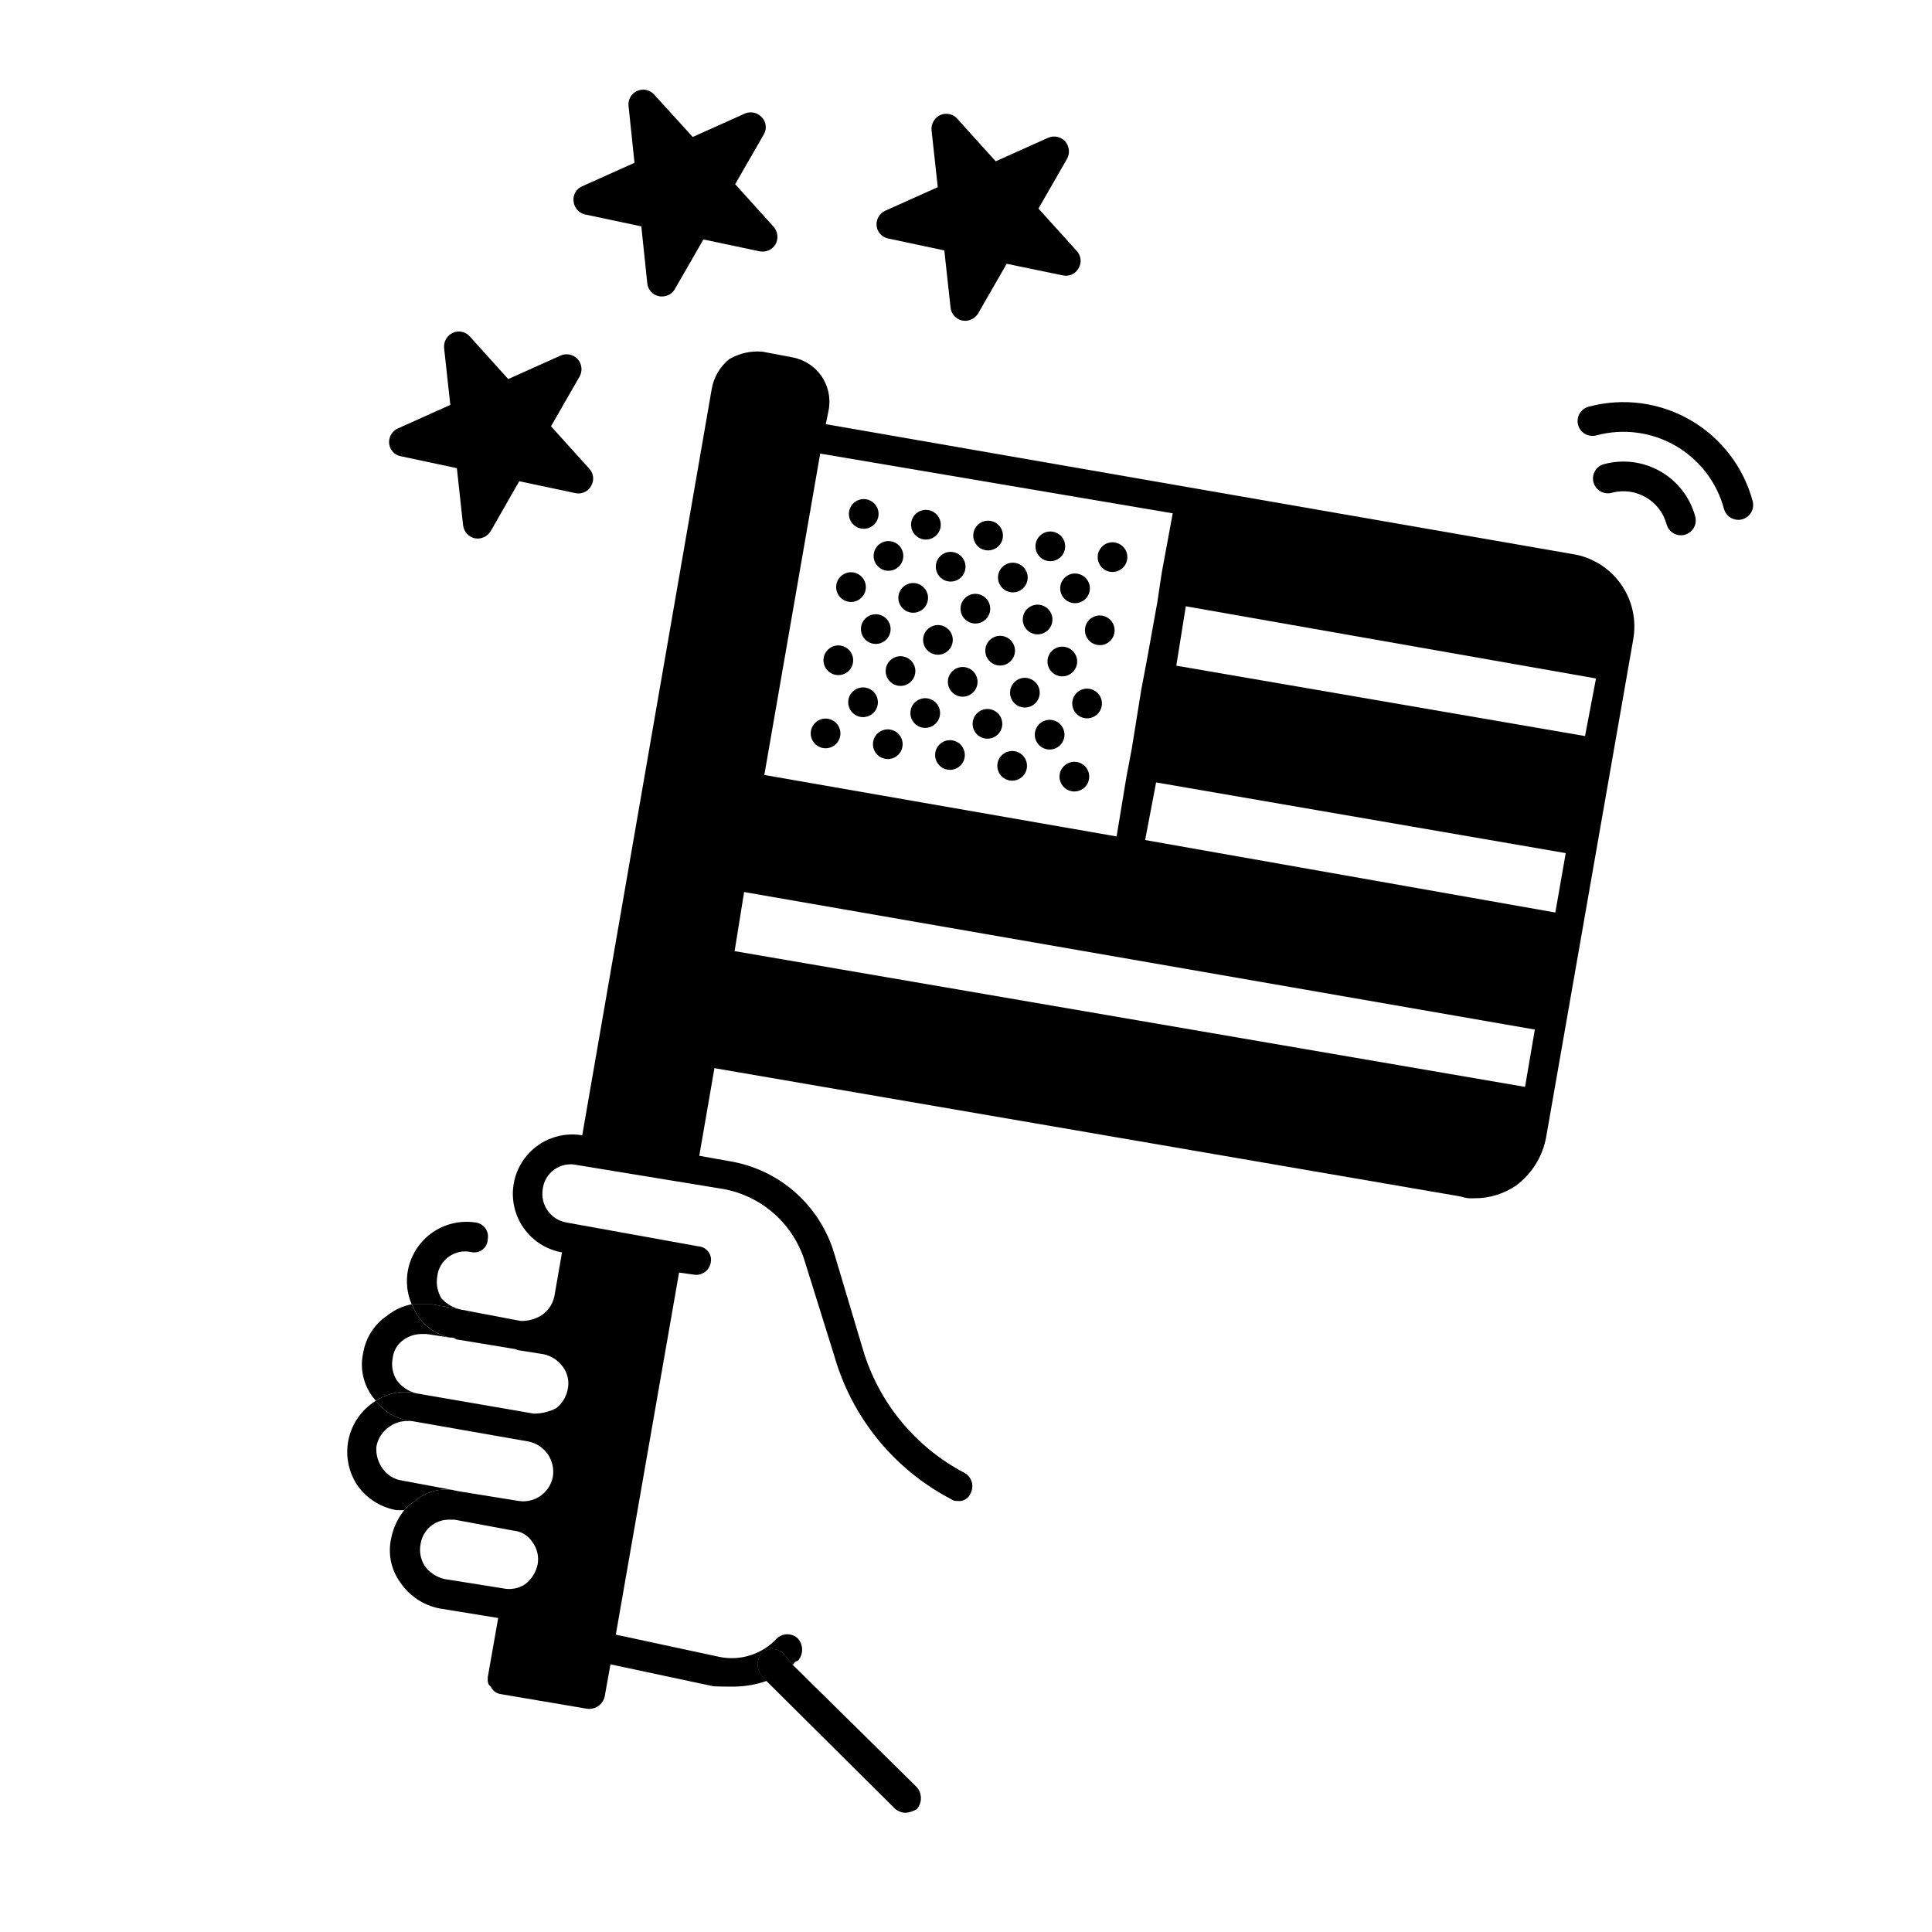 <?xml version="1.0" encoding="UTF-8"?>
<!-- Uploaded to: SVG Repo, www.svgrepo.com, Generator: SVG Repo Mixer Tools -->
<svg fill="#000000" width="800px" height="800px" version="1.1" viewBox="144 144 512 512" xmlns="http://www.w3.org/2000/svg">
 <g>
  <path d="m273.26 472.42c-0.023 1.078-0.539 2.09-1.395 2.746s-1.965 0.891-3.012 0.637c-2.059-0.445-4.211 0.004-5.922 1.234-1.711 1.23-2.82 3.129-3.055 5.223-0.336 2.012 0.055 4.074 1.105 5.824 1.398 1.523 3.246 2.57 5.273 2.992l-7.715-1.418h-5.434c-1.215-2.797-1.57-5.894-1.023-8.895 0.75-4.09 3.074-7.719 6.481-10.105 3.402-2.387 7.606-3.336 11.703-2.648 0.984 0.184 1.855 0.75 2.418 1.582 0.562 0.828 0.77 1.844 0.574 2.828z"/>
  <path d="m254.6 492.57c-0.551-0.945-1.023-1.969-1.496-2.914-2.332 0.43-4.523 1.43-6.375 2.914-3.422 2.246-5.758 5.809-6.457 9.84-0.953 4.113-0.031 8.441 2.519 11.809 0.281 0.324 0.547 0.668 0.789 1.023 3.188-2.144 7.125-2.859 10.863-1.969-2.121-0.477-3.996-1.707-5.273-3.465-1.121-1.75-1.516-3.867-1.102-5.902 0.215-2.035 1.348-3.859 3.066-4.961 1.301-0.891 2.836-1.383 4.41-1.418h1.496l6.219 0.945c-3.543-0.773-6.644-2.887-8.66-5.902z"/>
  <path d="m250.43 536.34c-2.137-0.336-4.023-1.57-5.195-3.387-1.105-1.617-1.633-3.559-1.496-5.512 0.363-2.188 1.617-4.125 3.465-5.352 1.281-0.934 2.82-1.457 4.406-1.496h1.496c-3.777-0.395-7.223-2.328-9.523-5.352-3.719 2.289-6.332 6.004-7.223 10.277-0.895 4.273 0.008 8.727 2.5 12.312 2.449 3.379 6.121 5.664 10.234 6.379h2.047-0.004c0.797-1.004 1.789-1.832 2.914-2.441 2.699-2.356 6.293-3.418 9.84-2.914z"/>
  <path d="m560.59 290.81-197.74-34.398 0.789-3.938h-0.004c1.109-6.473-3.215-12.629-9.684-13.777l-7.871-1.496c-3.07-0.273-6.152 0.414-8.816 1.969-2.449 1.977-4.102 4.773-4.644 7.875l-34.32 197.82c-5.531-0.941-11.145 1.129-14.738 5.434-3.594 4.305-4.625 10.199-2.707 15.469 1.918 5.269 6.492 9.125 12.012 10.117h0.078l-2.047 11.73v-0.004c-0.445 2.027-1.656 3.805-3.383 4.961-1.652 1.023-3.566 1.543-5.512 1.496l-15.742-2.992-7.715-1.418h-5.434c0.473 0.945 0.945 1.969 1.496 2.914 2.016 3.016 5.117 5.129 8.66 5.902 0.59-0.066 1.188 0.102 1.652 0.473l15.273 2.519c0.473 0 0.945 0.395 1.418 0.395l6.453 1.023c2.106 0.457 3.961 1.695 5.195 3.461 1.223 1.707 1.652 3.859 1.18 5.906-0.398 1.965-1.484 3.727-3.07 4.961-1.828 0.93-3.852 1.414-5.902 1.414l-31.016-5.352c-3.738-0.891-7.676-0.176-10.863 1.969 2.301 3.023 5.746 4.957 9.523 5.352l31.016 5.434c4.293 0.906 7.106 5.039 6.379 9.367-0.82 4.207-4.816 7.023-9.055 6.375l-15.586-2.519-1.969-0.395c-3.547-0.504-7.141 0.559-9.84 2.914-1.125 0.609-2.117 1.438-2.914 2.441-1.738 2.148-2.926 4.688-3.461 7.398-0.941 4.106-0.051 8.414 2.438 11.809 2.422 3.57 6.16 6.035 10.395 6.848l15.508 2.519-2.754 15.664c-0.078 1.023 0 2.047 0.789 2.519h-0.004c0.469 1.027 1.41 1.762 2.519 1.969l23.223 3.938h0.551c1.961-0.086 3.602-1.527 3.934-3.465l1.496-8.344 27.316 5.824c1.652 0.078 3.148 0.078 4.644 0.078 3.188 0.066 6.359-0.438 9.367-1.496l-1.18-1.418v0.004c-1.496-1.684-1.496-4.223 0-5.906 1.562-1.496 4.027-1.496 5.59 0l2.441 2.914h0.316-0.004c0.188-0.512 0.641-0.875 1.18-0.945 1.5-1.684 1.5-4.223 0-5.902-1.562-1.496-4.023-1.496-5.586 0-3.863 4.168-9.625 6.019-15.195 4.879l-27.473-5.902 16.766-95.961 3.856 0.551h0.004c2.059 0.375 4.039-0.949 4.488-2.992 0.277-1.023 0.086-2.113-0.523-2.981-0.609-0.867-1.57-1.422-2.629-1.508l-34.875-6.297h0.004c-2.043-0.309-3.875-1.422-5.09-3.094-1.211-1.676-1.703-3.762-1.367-5.801 0.254-2.098 1.383-3.988 3.109-5.203 1.727-1.215 3.887-1.641 5.945-1.172l38.887 6.375c5.07 0.941 9.781 3.269 13.605 6.731 3.82 3.461 6.606 7.918 8.043 12.871l7.715 24.719c4.691 16.324 15.875 30.012 30.938 37.863 0.477 0.352 1.062 0.52 1.652 0.473 1.469 0.207 2.891-0.602 3.465-1.969 1.043-1.918 0.383-4.316-1.496-5.43-13.141-6.852-22.922-18.762-27.078-32.984l-7.477-25.031-0.004-0.004c-1.844-6.316-5.438-11.988-10.371-16.348-4.93-4.359-10.996-7.234-17.496-8.289l-7.949-1.418 4.016-23.223 197.75 34.008h-0.004c1.113 0.391 2.289 0.555 3.465 0.473 4.012 0.059 7.941-1.125 11.258-3.387 4.172-3.121 7.012-7.703 7.949-12.832l23.066-131.86c0.934-5.168-0.262-10.492-3.316-14.762-3.055-4.273-7.707-7.125-12.902-7.91zm-277.49 273.08c-1.75 1.113-3.879 1.484-5.902 1.023l-15.352-2.441c-2.121-0.477-3.992-1.707-5.273-3.465-1.121-1.75-1.516-3.867-1.102-5.902 0.59-3.672 3.758-6.375 7.477-6.375h1.496l15.664 2.914 0.004-0.004c2.019 0.188 3.848 1.289 4.957 2.992 1.273 1.688 1.785 3.824 1.418 5.906-0.43 2.137-1.637 4.043-3.387 5.352zm78.246-299.61v-0.078l93.363 15.824h0.078l-2.914 15.742-1.18 7.871-2.754 15.273-1.496 7.871-2.519 15.664-1.418 7.477-2.598 15.742-93.359-16.289zm-22.668 131.78 2.519-15.664 209.55 36.449-2.598 15.191zm217.5-10.234-108.71-19.207 2.914-15.273 108.55 18.738zm7.871-46.762-108.32-18.652 2.519-15.742 108.71 19.129z"/>
  <path d="m373.57 276.32c1.57 0.27 2.82 1.461 3.168 3.016 0.348 1.551-0.273 3.164-1.574 4.078-1.301 0.918-3.027 0.961-4.371 0.109-1.344-0.852-2.043-2.43-1.773-4 0.18-1.027 0.758-1.945 1.613-2.547 0.852-0.598 1.91-0.836 2.938-0.656z" fill-rule="evenodd"/>
  <path d="m390.05 279.18c1.566 0.27 2.816 1.461 3.164 3.016 0.352 1.551-0.273 3.164-1.574 4.078-1.301 0.918-3.027 0.961-4.371 0.109-1.344-0.855-2.043-2.434-1.773-4 0.18-1.027 0.762-1.945 1.613-2.547 0.855-0.598 1.91-0.836 2.941-0.656z" fill-rule="evenodd"/>
  <path d="m406.53 282.05c1.57 0.27 2.82 1.461 3.168 3.016 0.348 1.555-0.273 3.164-1.574 4.078-1.301 0.918-3.027 0.961-4.375 0.109-1.344-0.855-2.043-2.434-1.77-4 0.371-2.141 2.41-3.578 4.551-3.203z" fill-rule="evenodd"/>
  <path d="m423.02 284.91c1.57 0.273 2.816 1.461 3.168 3.016 0.348 1.555-0.273 3.164-1.578 4.082-1.301 0.914-3.027 0.957-4.371 0.105-1.344-0.852-2.043-2.43-1.77-4 0.371-2.141 2.41-3.574 4.551-3.203z" fill-rule="evenodd"/>
  <path d="m439.5 287.77c1.57 0.27 2.82 1.461 3.168 3.016 0.348 1.551-0.273 3.164-1.574 4.078-1.305 0.918-3.027 0.961-4.375 0.109-1.344-0.855-2.043-2.43-1.77-4 0.18-1.027 0.758-1.945 1.613-2.547 0.852-0.598 1.91-0.836 2.938-0.656z" fill-rule="evenodd"/>
  <path d="m380.13 287.45c1.566 0.273 2.816 1.461 3.164 3.016 0.352 1.555-0.27 3.164-1.574 4.082-1.301 0.914-3.027 0.957-4.371 0.105-1.344-0.852-2.043-2.43-1.77-4 0.176-1.027 0.758-1.941 1.609-2.543 0.855-0.602 1.91-0.84 2.941-0.66z" fill-rule="evenodd"/>
  <path d="m396.61 290.31c1.57 0.273 2.82 1.465 3.168 3.016 0.348 1.555-0.273 3.164-1.574 4.082-1.305 0.914-3.027 0.957-4.375 0.105-1.344-0.852-2.043-2.43-1.77-4 0.371-2.141 2.41-3.574 4.551-3.203z" fill-rule="evenodd"/>
  <path d="m413.09 293.18c1.57 0.273 2.82 1.461 3.168 3.016 0.348 1.555-0.273 3.164-1.574 4.082-1.305 0.914-3.027 0.957-4.375 0.105-1.344-0.852-2.043-2.43-1.77-4 0.371-2.141 2.41-3.574 4.551-3.203z" fill-rule="evenodd"/>
  <path d="m429.57 296.04c1.57 0.273 2.82 1.461 3.168 3.016 0.348 1.555-0.273 3.164-1.574 4.082-1.301 0.914-3.027 0.957-4.371 0.105-1.348-0.852-2.047-2.43-1.773-4 0.18-1.027 0.758-1.941 1.613-2.543 0.852-0.602 1.91-0.84 2.938-0.66z" fill-rule="evenodd"/>
  <path d="m370.2 295.71c1.566 0.273 2.816 1.465 3.168 3.016 0.348 1.555-0.273 3.164-1.574 4.082-1.305 0.918-3.027 0.957-4.375 0.105-1.344-0.852-2.043-2.43-1.77-3.996 0.176-1.031 0.758-1.945 1.609-2.547 0.855-0.602 1.914-0.836 2.941-0.66z" fill-rule="evenodd"/>
  <path d="m386.68 298.57c1.57 0.273 2.82 1.465 3.168 3.016 0.348 1.555-0.273 3.164-1.574 4.082-1.301 0.918-3.027 0.957-4.371 0.105-1.348-0.852-2.047-2.43-1.773-3.996 0.18-1.031 0.758-1.945 1.613-2.547 0.852-0.602 1.91-0.836 2.938-0.66z" fill-rule="evenodd"/>
  <path d="m403.16 301.43c1.57 0.273 2.82 1.465 3.168 3.019 0.348 1.551-0.273 3.164-1.574 4.078-1.301 0.918-3.027 0.957-4.371 0.105-1.348-0.852-2.047-2.43-1.773-3.996 0.371-2.144 2.41-3.578 4.551-3.207z" fill-rule="evenodd"/>
  <path d="m419.65 304.3c1.566 0.273 2.816 1.465 3.164 3.019 0.352 1.551-0.273 3.16-1.574 4.078s-3.027 0.957-4.371 0.105-2.043-2.43-1.773-3.996c0.375-2.144 2.41-3.578 4.555-3.207z" fill-rule="evenodd"/>
  <path d="m436.13 307.16c1.566 0.273 2.816 1.465 3.164 3.016 0.352 1.555-0.273 3.164-1.574 4.082-1.301 0.918-3.027 0.957-4.371 0.105-1.344-0.852-2.043-2.43-1.773-3.996 0.18-1.031 0.762-1.945 1.613-2.547 0.855-0.602 1.91-0.836 2.941-0.66z" fill-rule="evenodd"/>
  <path d="m376.76 306.84c1.57 0.273 2.82 1.461 3.168 3.016 0.348 1.555-0.273 3.164-1.574 4.082-1.301 0.914-3.027 0.957-4.371 0.105-1.348-0.852-2.047-2.43-1.773-4 0.375-2.141 2.41-3.574 4.551-3.203z" fill-rule="evenodd"/>
  <path d="m393.24 309.7c1.566 0.273 2.816 1.461 3.164 3.016 0.348 1.555-0.273 3.164-1.574 4.082-1.301 0.914-3.027 0.957-4.371 0.105-1.348-0.852-2.043-2.43-1.773-4 0.375-2.141 2.41-3.574 4.555-3.203z" fill-rule="evenodd"/>
  <path d="m409.72 312.56c1.566 0.273 2.816 1.461 3.168 3.016 0.348 1.555-0.273 3.164-1.578 4.078-1.301 0.918-3.027 0.961-4.371 0.109s-2.043-2.434-1.77-4c0.371-2.141 2.41-3.574 4.551-3.203z" fill-rule="evenodd"/>
  <path d="m426.2 315.43c1.566 0.27 2.816 1.461 3.168 3.016 0.348 1.551-0.273 3.164-1.574 4.078-1.305 0.918-3.027 0.961-4.375 0.109-1.344-0.852-2.043-2.43-1.77-4 0.176-1.027 0.758-1.945 1.609-2.543 0.855-0.602 1.914-0.84 2.941-0.66z" fill-rule="evenodd"/>
  <path d="m366.84 315.1c1.566 0.273 2.816 1.465 3.164 3.016 0.352 1.555-0.273 3.164-1.574 4.082-1.301 0.914-3.027 0.957-4.371 0.105-1.344-0.852-2.043-2.43-1.773-4 0.18-1.027 0.762-1.941 1.613-2.543 0.855-0.602 1.91-0.84 2.941-0.66z" fill-rule="evenodd"/>
  <path d="m383.32 317.96c1.566 0.273 2.816 1.465 3.168 3.016 0.348 1.555-0.273 3.164-1.578 4.082-1.301 0.918-3.027 0.957-4.371 0.105-1.344-0.852-2.043-2.43-1.77-4 0.371-2.141 2.41-3.574 4.551-3.203z" fill-rule="evenodd"/>
  <path d="m399.8 320.82c1.57 0.273 2.82 1.465 3.168 3.016 0.348 1.555-0.273 3.164-1.574 4.082-1.305 0.914-3.027 0.957-4.375 0.105-1.344-0.852-2.043-2.43-1.77-4 0.371-2.141 2.41-3.574 4.551-3.203z" fill-rule="evenodd"/>
  <path d="m416.28 323.69c1.57 0.273 2.82 1.465 3.168 3.016 0.348 1.555-0.273 3.164-1.574 4.082-1.305 0.914-3.027 0.957-4.375 0.105-1.344-0.852-2.043-2.43-1.77-4 0.18-1.027 0.758-1.941 1.613-2.543 0.852-0.602 1.91-0.84 2.938-0.66z" fill-rule="evenodd"/>
  <path d="m432.76 326.55c1.57 0.273 2.82 1.465 3.168 3.019 0.348 1.551-0.273 3.16-1.574 4.078-1.301 0.918-3.027 0.961-4.371 0.105-1.344-0.852-2.043-2.43-1.773-3.996 0.18-1.027 0.758-1.945 1.613-2.547 0.852-0.602 1.91-0.836 2.938-0.66z" fill-rule="evenodd"/>
  <path d="m373.39 326.23c1.57 0.27 2.82 1.461 3.168 3.016 0.348 1.551-0.273 3.164-1.574 4.078-1.305 0.918-3.027 0.961-4.375 0.109-1.344-0.855-2.043-2.434-1.77-4 0.371-2.141 2.41-3.578 4.551-3.203z" fill-rule="evenodd"/>
  <path d="m389.87 329.09c1.57 0.27 2.82 1.461 3.168 3.016 0.348 1.551-0.273 3.164-1.574 4.078-1.305 0.918-3.027 0.961-4.375 0.105-1.344-0.852-2.043-2.43-1.77-3.996 0.371-2.141 2.41-3.578 4.551-3.203z" fill-rule="evenodd"/>
  <path d="m406.36 331.95c1.566 0.273 2.816 1.465 3.164 3.019 0.348 1.551-0.273 3.164-1.574 4.078-1.301 0.918-3.027 0.961-4.371 0.105-1.344-0.852-2.043-2.43-1.773-3.996 0.18-1.027 0.758-1.945 1.613-2.547 0.855-0.598 1.91-0.836 2.941-0.66z" fill-rule="evenodd"/>
  <path d="m422.84 334.82c1.566 0.273 2.816 1.465 3.164 3.019 0.352 1.551-0.273 3.16-1.574 4.078-1.301 0.918-3.027 0.961-4.371 0.105-1.344-0.852-2.043-2.43-1.773-3.996 0.18-1.027 0.762-1.945 1.613-2.547 0.855-0.602 1.91-0.836 2.941-0.66z" fill-rule="evenodd"/>
  <path d="m363.46 334.49c1.57 0.273 2.82 1.461 3.168 3.016 0.348 1.555-0.273 3.164-1.574 4.078-1.301 0.918-3.027 0.961-4.371 0.109-1.348-0.852-2.047-2.43-1.773-4 0.18-1.027 0.758-1.941 1.613-2.543 0.852-0.602 1.91-0.84 2.938-0.66z" fill-rule="evenodd"/>
  <path d="m379.95 337.35c1.566 0.273 2.816 1.461 3.164 3.016 0.352 1.555-0.273 3.164-1.574 4.082-1.301 0.914-3.027 0.957-4.371 0.105-1.344-0.852-2.043-2.43-1.773-4 0.375-2.141 2.41-3.574 4.555-3.203z" fill-rule="evenodd"/>
  <path d="m396.43 340.21c1.566 0.273 2.816 1.461 3.164 3.016 0.352 1.555-0.273 3.164-1.574 4.082-1.301 0.914-3.027 0.957-4.371 0.105-1.344-0.852-2.043-2.43-1.773-4 0.375-2.141 2.41-3.574 4.555-3.203z" fill-rule="evenodd"/>
  <path d="m412.91 343.08c1.566 0.273 2.816 1.461 3.164 3.016 0.352 1.555-0.273 3.164-1.574 4.078-1.301 0.918-3.027 0.961-4.371 0.109s-2.043-2.43-1.773-4c0.18-1.027 0.762-1.941 1.613-2.543 0.855-0.602 1.91-0.84 2.941-0.66z" fill-rule="evenodd"/>
  <path d="m429.39 345.94c1.57 0.273 2.82 1.461 3.168 3.016 0.348 1.555-0.273 3.164-1.574 4.078-1.301 0.918-3.027 0.961-4.371 0.109-1.348-0.852-2.047-2.43-1.773-4 0.18-1.027 0.758-1.945 1.613-2.543 0.852-0.602 1.91-0.84 2.938-0.66z" fill-rule="evenodd"/>
  <path d="m349.54 208.71c-0.871 1.469-2.578 2.227-4.25 1.891l-14.879-3.148-7.559 13.145c-0.691 1.219-1.984 1.969-3.383 1.969-0.293 0.012-0.582-0.012-0.867-0.078-1.68-0.344-2.93-1.754-3.07-3.465l-1.574-15.035-14.879-3.148c-1.664-0.367-2.906-1.766-3.07-3.465-0.23-1.699 0.707-3.34 2.285-4.012l13.855-6.219-1.574-15.035v-0.004c-0.199-1.684 0.715-3.305 2.262-4.004 1.547-0.703 3.367-0.324 4.508 0.938l10.234 11.258 13.855-6.219-0.004-0.004c1.562-0.641 3.359-0.23 4.488 1.023 1.164 1.246 1.355 3.113 0.473 4.566l-7.559 13.145 10.156 11.258c1.148 1.277 1.371 3.137 0.551 4.644z"/>
  <path d="m429.83 215.09c-0.812 1.488-2.516 2.262-4.172 1.887l-14.879-3.07-7.559 13.145 0.004 0.004c-0.738 1.211-2.047 1.953-3.465 1.969-0.234 0-0.551-0.078-0.789-0.078l0.004-0.004c-1.668-0.367-2.906-1.766-3.07-3.461l-1.652-15.113-14.801-3.148v-0.004c-1.688-0.297-2.973-1.68-3.148-3.383-0.164-1.707 0.789-3.328 2.359-4.016l13.855-6.219-1.652-15.113c-0.141-1.703 0.805-3.312 2.363-4.016 1.559-0.672 3.371-0.258 4.484 1.023l10.156 11.258 13.855-6.219c1.566-0.703 3.406-0.32 4.566 0.945 1.125 1.289 1.316 3.152 0.469 4.644l-7.555 13.145 10.156 11.258h-0.004c1.164 1.246 1.355 3.109 0.473 4.566z"/>
  <path d="m300.65 272.79c-0.812 1.492-2.516 2.262-4.172 1.891l-14.879-3.148-7.555 13.227c-0.738 1.207-2.047 1.953-3.465 1.965-0.234 0-0.473-0.078-0.789-0.078h0.004c-1.652-0.391-2.883-1.777-3.07-3.465l-1.652-15.113-14.801-3.148c-1.688-0.297-2.973-1.68-3.148-3.383-0.164-1.711 0.789-3.328 2.359-4.016l13.855-6.219-1.652-15.113c-0.141-1.707 0.805-3.312 2.359-4.016 1.562-0.676 3.375-0.262 4.488 1.023l10.156 11.258 13.855-6.219v-0.004c1.566-0.699 3.402-0.316 4.562 0.945 1.129 1.293 1.32 3.152 0.473 4.644l-7.559 13.145 10.156 11.258v0.004c1.16 1.242 1.355 3.109 0.473 4.562z"/>
  <path d="m386.93 623.48c-0.918 0.527-1.938 0.848-2.988 0.945-0.941-0.047-1.848-0.379-2.598-0.945l-34.242-34.008-1.18-1.418-0.004 0.004c-1.496-1.684-1.496-4.223 0-5.906 1.562-1.496 4.027-1.496 5.59 0l2.441 2.914 32.984 32.512h-0.004c1.5 1.684 1.5 4.219 0 5.902z"/>
  <path d="m353.95 585.07c-2.023 1.832-4.34 3.324-6.848 4.406l-1.18-1.418v0.004c-1.496-1.684-1.496-4.223 0-5.906 1.562-1.496 4.027-1.496 5.59 0z"/>
  <path d="m589.46 285.86c-1.781-0.004-3.34-1.203-3.801-2.922-1.703-6.289-8.164-10.02-14.465-8.355-1.016 0.297-2.109 0.168-3.031-0.352-0.926-0.52-1.598-1.387-1.871-2.41-0.277-1.023-0.125-2.113 0.414-3.027 0.543-0.91 1.426-1.566 2.457-1.816 5.039-1.336 10.406-0.625 14.926 1.984 4.516 2.609 7.816 6.902 9.176 11.938 0.312 1.184 0.059 2.445-0.688 3.414-0.742 0.969-1.895 1.539-3.117 1.547z"/>
  <path d="m604.67 281.77c-1.781-0.004-3.34-1.203-3.801-2.922-1.898-7.055-6.516-13.07-12.844-16.723s-13.848-4.644-20.906-2.758c-1.016 0.297-2.109 0.172-3.031-0.348-0.926-0.52-1.602-1.391-1.875-2.414-0.273-1.023-0.121-2.113 0.418-3.027 0.543-0.91 1.426-1.562 2.457-1.816 9.074-2.418 18.738-1.141 26.871 3.555 8.133 4.695 14.074 12.426 16.516 21.492 0.312 1.184 0.062 2.445-0.684 3.418-0.746 0.969-1.898 1.539-3.121 1.543z"/>
 </g>
</svg>